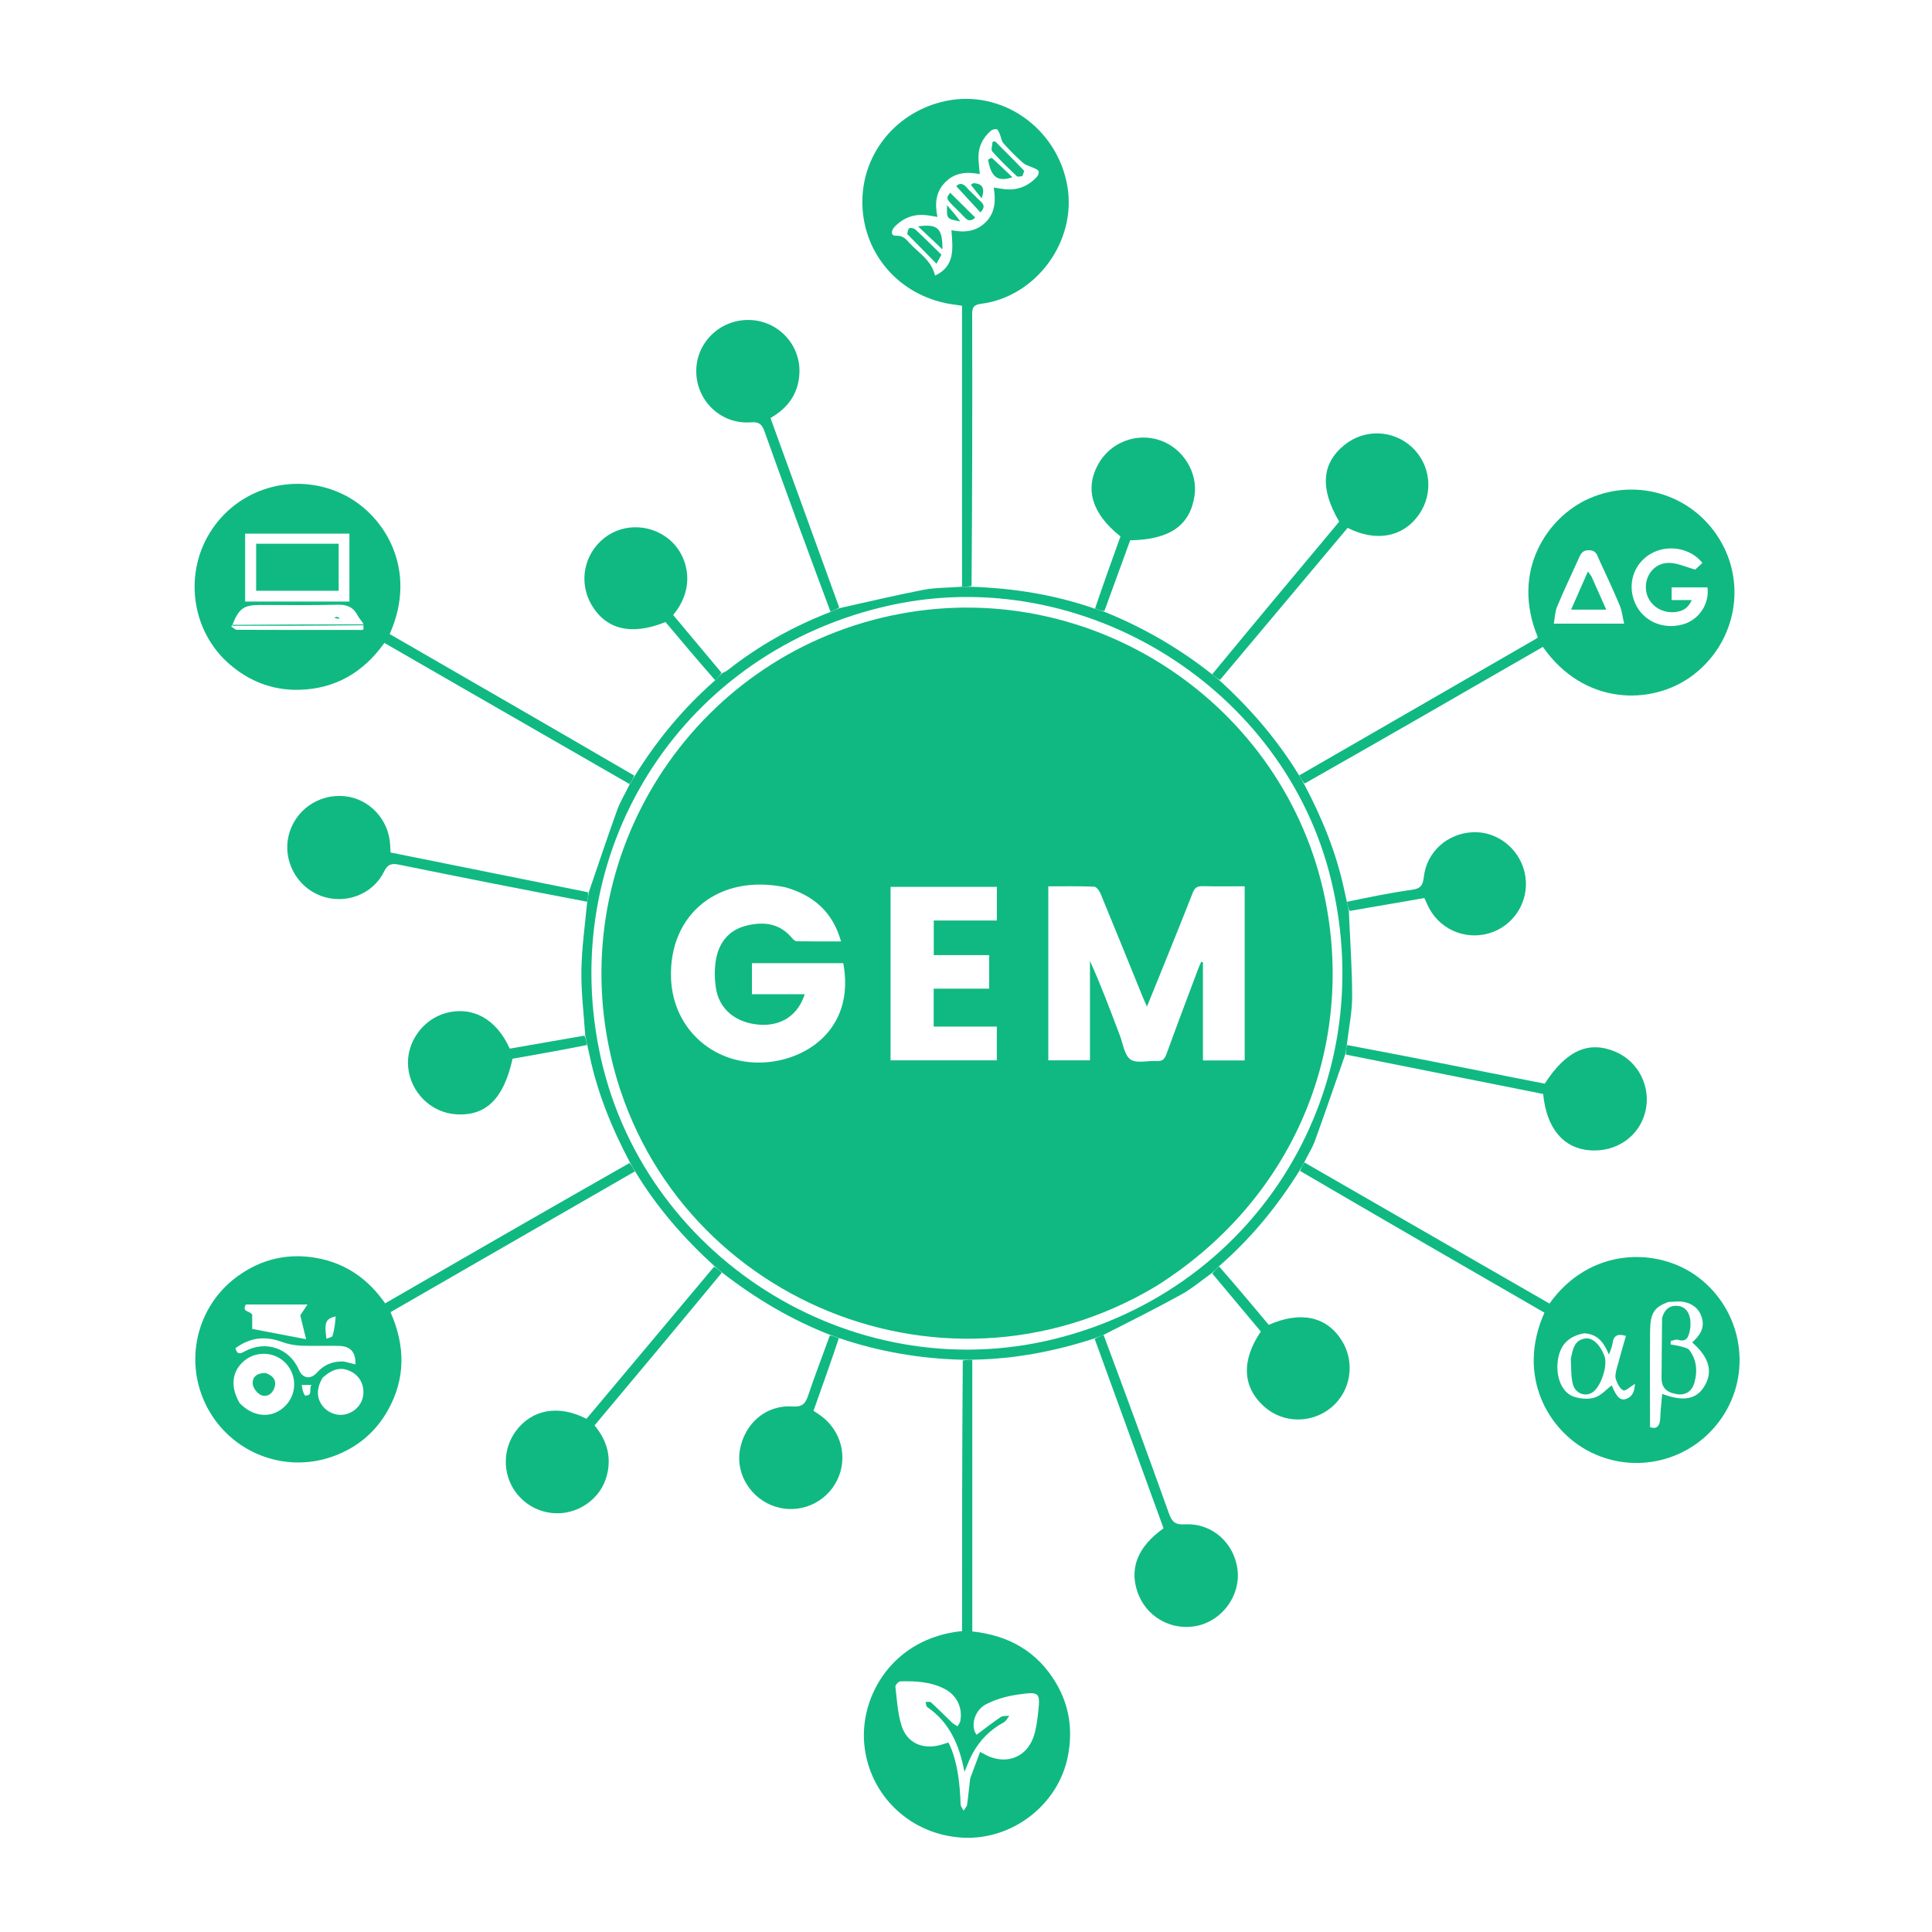 <svg version="1.1" id="Layer_1" xmlns="http://www.w3.org/2000/svg" xmlns:xlink="http://www.w3.org/1999/xlink" x="0px" y="0px"
	 width="100%" viewBox="0 0 1080 1080" enable-background="new 0 0 1080 1080" xml:space="preserve">
<path fill="none" opacity="1" stroke="none" 
	d="
M599,1081 
	C399.356,1081 200.213,1081 1.069,1081 
	C1.046,1080.856 1.003,1080.713 1.003,1080.569 
	C1,720.777 1,360.985 1,1.097 
	C360.894,1.097 720.788,1.097 1080.841,1.097 
	C1080.841,361 1080.841,721 1080.841,1081 
	C920.462,1081 759.981,1081 599,1081 
M617.533,341.194 
	C622.3,328.094 627.067,314.994 631.783,302.034 
	C653.932,301.653 665.217,293.773 667.734,277.208 
	C669.721,264.133 661.371,250.611 648.567,246.17 
	C635.325,241.577 620.608,247.27 613.857,259.598 
	C606.262,273.468 610.467,287.297 626.356,299.857 
	C621.57,313.137 616.737,326.549 611.158,339.946 
	C589.238,332.354 566.598,328.83 543.506,327.027 
	C543.513,276.562 543.562,226.097 543.448,175.633 
	C543.439,171.725 544.364,170.355 548.509,169.819 
	C579.261,165.839 601.876,134.9 596.702,104.307 
	C591.177,71.634 560.221,49.848 528.697,56.446 
	C501.512,62.135 482.244,85.276 482.067,112.448 
	C481.887,140.061 500.712,163.364 528.111,169.36 
	C531.167,170.029 534.294,170.365 537.785,170.919 
	C537.785,223.414 537.785,275.676 536.903,328.082 
	C529.969,328.588 522.907,328.425 516.129,329.735 
	C500.42,332.769 484.848,336.515 469.05,339.218 
	C456.285,304.085 443.52,268.953 430.7,233.669 
	C440.625,228.013 446.376,219.848 446.88,208.625 
	C447.607,192.412 434.644,178.987 418.465,178.861 
	C402.149,178.733 388.964,191.821 389.215,207.897 
	C389.47,224.315 403.166,237.263 419.626,236.09 
	C424.092,235.772 425.826,236.858 427.351,241.13 
	C439.368,274.799 451.712,308.351 463.29,342.419 
	C442.951,350.372 424.125,360.978 406.956,374.503 
	C405.955,375.291 404.708,375.766 403.089,375.786 
	C394.142,365.093 385.196,354.4 376.297,343.765 
	C389.019,328.551 384.573,311.462 375.546,302.842 
	C365.292,293.049 349.216,291.959 338.072,300.537 
	C326.415,309.511 323.271,325.487 330.676,338.117 
	C338.816,352 353.113,355.404 372.007,347.719 
	C381.116,358.548 390.305,369.473 399.057,380.911 
	C381.72,396.192 367.176,413.822 354.257,433.134 
	C308.763,406.891 263.268,380.649 217.835,354.441 
	C233.779,318.764 215.315,288.246 192.619,276.753 
	C166.695,263.625 135.028,271.591 118.695,295.647 
	C102.398,319.652 106.607,352.574 128.346,371.326 
	C139.399,380.86 152.255,385.861 166.792,385.608 
	C187.14,385.253 203.043,376.031 214.865,359.395 
	C231.272,368.85 247.259,378.072 263.255,387.279 
	C292.822,404.298 322.395,421.308 351.769,439.048 
	C349.476,443.653 346.708,448.086 344.976,452.893 
	C339.476,468.149 334.362,483.545 328.234,498.645 
	C291.614,491.283 254.994,483.92 218.303,476.543 
	C218.229,474.966 218.169,473.821 218.123,472.675 
	C217.535,458.311 206.654,446.513 192.675,445.084 
	C178.058,443.591 164.676,453.038 161.322,467.217 
	C158.038,481.099 165.817,495.654 179.238,500.739 
	C192.658,505.824 208.292,500.232 214.615,487.33 
	C216.826,482.82 219.109,482.542 223.368,483.411 
	C258.223,490.518 293.121,497.41 328.032,505.164 
	C326.952,517.684 325.162,530.194 324.997,542.725 
	C324.838,554.762 326.363,566.822 326.294,578.976 
	C312.45,581.392 298.607,583.808 284.951,586.19 
	C277.508,569.57 264.052,562.266 249.244,566.301 
	C236.104,569.882 226.885,583.108 228.16,596.547 
	C229.506,610.74 241.01,622.03 255.017,622.908 
	C271.657,623.95 281.6,614.2 286.511,591.837 
	C300.331,589.408 314.242,586.962 328.563,585.237 
	C328.871,586.693 329.183,588.148 329.487,589.605 
	C333.901,610.827 341.987,630.677 351.323,650.053 
	C306.087,676.164 260.851,702.274 215.276,728.58 
	C205.813,714.906 193.199,706.15 177.042,703.237 
	C160.852,700.319 145.901,703.849 132.603,713.585 
	C109.586,730.437 102.532,761.585 115.871,786.819 
	C129.221,812.074 158.968,823.747 185.814,814.253 
	C199.409,809.445 209.89,800.781 216.899,788.224 
	C226.852,770.393 226.498,752.05 218.303,733.512 
	C227.625,728.137 236.552,722.987 245.483,717.843 
	C281.964,696.83 318.445,675.818 355.442,655.294 
	C367.323,675.11 382.377,692.27 398.971,708.376 
	C375.233,736.662 351.495,764.949 327.841,793.135 
	C312.36,785.106 297.432,787.801 288.439,799.883 
	C280.052,811.151 281.008,826.919 290.689,837.022 
	C300.57,847.334 316.382,848.909 328.083,840.663 
	C333.88,836.577 337.732,831.059 339.397,824.136 
	C341.87,813.853 339.017,804.802 332.348,796.825 
	C356.299,768.229 379.932,740.013 404.225,711.85 
	C422.568,726.036 442.343,737.731 463.785,746.862 
	C459.745,757.937 455.517,768.948 451.754,780.117 
	C450.192,784.755 448.437,786.612 442.847,786.24 
	C428.138,785.258 416.112,795.824 413.578,810.661 
	C411.276,824.147 419.773,837.771 433.219,842.154 
	C446.729,846.557 461.461,840.398 467.843,827.679 
	C474.228,814.954 470.384,799.686 458.666,791.279 
	C457.368,790.348 456.026,789.478 454.764,788.62 
	C459.682,774.833 464.42,761.548 469.969,748.291 
	C491.967,755.718 514.593,759.552 537.798,761.074 
	C537.798,811.333 537.798,861.592 537.798,911.785 
	C499.125,915.664 480.589,947.955 483.132,975.025 
	C485.827,1003.706 509.016,1025.766 538.207,1027.268 
	C566.007,1028.698 591.682,1008.798 596.962,981.696 
	C599.742,967.423 597.897,953.802 590.534,941.193 
	C580.125,923.366 564.081,914.177 543.515,911.994 
	C543.515,861.064 543.515,810.603 544.518,759.998 
	C567.61,759.666 589.992,755.294 612.037,748.88 
	C624.855,784.091 637.673,819.302 650.423,854.328 
	C636.279,864.422 631.458,876.12 635.622,889.234 
	C640.194,903.63 654.732,912.034 669.449,908.788 
	C683.482,905.693 693.493,891.715 691.797,877.581 
	C689.99,862.515 677.526,851.27 662.37,852.135 
	C656.87,852.449 655.109,850.681 653.416,845.942 
	C641.513,812.622 629.299,779.412 617.934,745.833 
	C632.083,738.477 646.367,731.368 660.316,723.651 
	C666.383,720.294 671.76,715.688 677.937,712.241 
	C686.909,722.957 695.882,733.673 704.81,744.336 
	C693.802,760.551 694.495,775.331 706.625,786.244 
	C717.14,795.702 733.097,795.947 744.164,786.819 
	C755.192,777.725 757.73,761.562 750.049,749.348 
	C741.605,735.922 727.158,732.729 709.228,740.588 
	C700.13,729.727 690.951,718.77 682.115,707.233 
	C699.538,692.027 714.004,674.332 726.975,655.049 
	C772.454,681.309 817.934,707.568 863.345,733.789 
	C847.551,769.054 865.348,800.172 889.541,811.957 
	C916.381,825.031 948.6,815.56 964.159,789.949 
	C979.498,764.702 972.954,731.793 949.28,713.96 
	C926.551,696.839 888.561,697.28 866.166,728.699 
	C858.448,724.259 850.686,719.797 842.927,715.33 
	C804.997,693.489 767.067,671.646 729.298,649.158 
	C731.257,645.321 733.647,641.64 735.101,637.62 
	C740.893,621.613 746.393,605.501 752.83,589.633 
	C789.483,596.947 826.135,604.26 862.636,611.544 
	C864.517,630.862 874.029,642.057 889.019,643.06 
	C903.748,644.045 916.407,635.136 919.759,621.427 
	C923.092,607.789 916.07,593.568 903.273,588.041 
	C888.207,581.533 875.605,587.098 863.51,605.782 
	C858.098,604.716 852.572,603.637 847.05,602.538 
	C815.731,596.305 784.412,590.067 753.056,583.033 
	C754.054,574.319 755.888,565.603 755.867,556.892 
	C755.828,541.027 754.689,525.164 754.861,509.165 
	C768.607,506.789 782.353,504.413 796.231,502.014 
	C797.206,504.087 798.019,506.066 799.035,507.934 
	C805.924,520.6 821.176,526.154 834.652,520.949 
	C848.101,515.754 855.609,501.363 852.187,487.339 
	C848.932,474 836.606,464.58 823.246,465.22 
	C809.027,465.902 797.53,476.165 795.912,490.3 
	C795.396,494.807 794.226,496.721 789.356,497.39 
	C777.177,499.064 765.113,501.582 752.684,502.959 
	C752.275,501.187 751.836,499.422 751.462,497.643 
	C747.064,476.735 739.016,457.202 729.906,438.074 
	C774.111,412.581 818.316,387.088 862.481,361.618 
	C885.399,394.439 922.972,394.319 945.256,378.242 
	C969.321,360.882 976.652,328.662 962.189,303.097 
	C947.408,276.972 915.741,266.631 888.323,278.674 
	C865.171,288.842 844.206,319.157 859.672,356.245 
	C859.317,356.537 858.978,356.903 858.565,357.141 
	C814.462,382.592 770.354,408.033 725.887,432.955 
	C713.803,413.21 698.823,395.897 682.207,379.801 
	C705.941,351.53 729.676,323.26 753.332,295.083 
	C769.307,303.207 784.48,300.218 793.268,287.548 
	C801.421,275.793 799.819,259.942 789.491,250.178 
	C778.957,240.219 762.852,239.591 751.593,248.7 
	C738.75,259.091 737.757,273.101 748.616,291.581 
	C747.797,292.578 746.962,293.61 746.11,294.629 
	C723.241,321.964 700.371,349.298 676.871,376.365 
	C658.64,362.01 638.715,350.589 617.533,341.194 
z"/>
<path fill="#10b981" opacity="1" stroke="none" 
	d="
M726.246,433.475 
	C770.354,408.033 814.462,382.592 858.565,357.141 
	C858.978,356.903 859.317,356.537 859.672,356.245 
	C844.206,319.157 865.171,288.842 888.323,278.674 
	C915.741,266.631 947.408,276.972 962.189,303.097 
	C976.652,328.662 969.321,360.882 945.256,378.242 
	C922.972,394.319 885.399,394.439 862.481,361.618 
	C818.316,387.088 774.111,412.581 729.316,437.998 
	C727.899,436.439 727.072,434.957 726.246,433.475 
M936.251,342.186 
	C935.419,342.197 934.583,342.264 933.755,342.21 
	C925.971,341.703 920.158,335.861 920.035,328.447 
	C919.914,321.1 925.212,314.682 932.887,314.652 
	C937.542,314.633 942.207,316.925 947.661,318.393 
	C948.281,317.814 949.97,316.237 951.647,314.671 
	C945.018,306.274 932.128,304.066 922.68,309.613 
	C913.198,315.179 909.519,326.704 913.946,336.973 
	C918.312,347.1 929.295,352.11 940.526,349.097 
	C949.632,346.655 955.703,337.662 954.49,328.355 
	C947.768,328.355 941.046,328.355 934.463,328.355 
	C934.463,330.815 934.463,332.887 934.463,335.437 
	C938.227,335.437 941.632,335.437 945.708,335.437 
	C943.778,339.777 941.006,341.664 936.251,342.186 
M881.957,313.383 
	C878.062,322.003 873.994,330.551 870.37,339.284 
	C869.193,342.12 869.174,345.436 868.608,348.629 
	C882.113,348.629 894.511,348.629 907.902,348.629 
	C907.005,344.82 906.665,341.343 905.372,338.266 
	C901.774,329.7 897.826,321.28 893.916,312.848 
	C892.811,310.465 892.449,307.718 888.406,307.583 
	C884.24,307.445 883.485,310.009 881.957,313.383 
z"/>
<path fill="#10b981" opacity="1" stroke="none" 
	d="
M537.785,327.937 
	C537.785,275.676 537.785,223.414 537.785,170.919 
	C534.294,170.365 531.167,170.029 528.111,169.36 
	C500.712,163.364 481.887,140.061 482.067,112.448 
	C482.244,85.276 501.512,62.135 528.697,56.446 
	C560.221,49.848 591.177,71.634 596.702,104.307 
	C601.876,134.9 579.261,165.839 548.509,169.819 
	C544.364,170.355 543.439,171.725 543.448,175.633 
	C543.562,226.097 543.513,276.562 543.099,327.547 
	C541.057,328.024 539.421,327.98 537.785,327.937 
M522.686,154.044 
	C534.009,148.855 532.637,138.748 531.857,128.713 
	C539.231,130.143 545.647,129.466 550.913,124.298 
	C556.313,118.998 556.698,112.347 555.516,104.858 
	C557.654,105.18 559.238,105.434 560.826,105.655 
	C568.321,106.7 574.615,104.331 579.678,98.79 
	C580.353,98.051 580.876,96.575 580.596,95.73 
	C580.33,94.929 578.962,94.415 577.996,93.943 
	C575.968,92.952 573.524,92.486 571.9,91.063 
	C568.026,87.67 564.382,83.977 560.961,80.125 
	C559.787,78.803 559.615,76.619 558.863,74.882 
	C558.437,73.897 557.881,72.369 557.174,72.242 
	C556.08,72.045 554.501,72.5 553.664,73.265 
	C549.439,77.128 546.936,81.939 546.966,87.763 
	C546.982,90.83 547.422,93.896 547.699,97.326 
	C540.323,95.888 533.739,96.44 528.391,101.875 
	C523.115,107.238 522.447,113.761 524.055,121.27 
	C521.716,120.885 519.972,120.54 518.214,120.318 
	C511.115,119.422 505.063,121.641 500.122,126.735 
	C498.244,128.671 497.639,131.92 500.929,131.773 
	C504.959,131.593 506.617,133.889 508.622,136.061 
	C513.666,141.525 520.714,145.528 522.686,154.044 
z"/>
<path fill="#10b981" opacity="1" stroke="none" 
	d="
M543.515,760.141 
	C543.515,810.603 543.515,861.064 543.515,911.994 
	C564.081,914.177 580.125,923.366 590.534,941.193 
	C597.897,953.802 599.742,967.423 596.962,981.696 
	C591.682,1008.798 566.007,1028.698 538.207,1027.268 
	C509.016,1025.766 485.827,1003.706 483.132,975.025 
	C480.589,947.955 499.125,915.664 537.798,911.785 
	C537.798,861.592 537.798,811.333 538.205,760.551 
	C540.246,760.066 541.88,760.104 543.515,760.141 
M542.355,994.095 
	C544.174,989.236 545.994,984.377 547.888,979.318 
	C550.067,980.459 551.207,981.143 552.414,981.674 
	C563.28,986.45 573.993,982.005 577.779,970.832 
	C579.096,966.944 579.714,962.758 580.185,958.654 
	C581.659,945.832 581.522,945.471 568.619,947.331 
	C562.657,948.19 556.529,949.94 551.208,952.698 
	C544.552,956.148 542.384,965.152 545.915,969.748 
	C550.402,966.41 554.796,962.939 559.431,959.827 
	C560.641,959.014 562.6,959.319 564.215,959.11 
	C563.235,960.343 562.507,962.044 561.233,962.733 
	C553.524,966.898 547.642,972.799 543.524,980.491 
	C542.741,981.953 542.069,983.477 541.405,984.998 
	C540.752,986.494 540.174,988.022 539.161,990.533 
	C536.219,975.302 530.76,962.744 518.339,954.269 
	C517.677,953.817 517.684,952.387 517.379,951.412 
	C518.427,951.468 519.862,951.1 520.46,951.647 
	C524.476,955.322 528.286,959.223 532.233,962.975 
	C533.101,963.801 534.255,964.326 535.276,964.99 
	C535.803,964.028 536.614,963.12 536.811,962.095 
	C538.236,954.663 534.845,947.62 528.07,944.113 
	C520.279,940.082 511.786,939.65 503.267,939.89 
	C502.279,939.918 500.424,941.96 500.531,942.886 
	C501.372,950.11 501.782,957.538 503.896,964.42 
	C506.851,974.04 515.085,977.928 524.869,975.668 
	C526.609,975.266 528.295,974.629 530.143,974.058 
	C530.607,974.981 531.022,975.684 531.328,976.432 
	C535.564,986.766 536.575,997.657 537.001,1008.671 
	C537.048,1009.866 538.076,1011.023 538.648,1012.198 
	C539.33,1011.062 540.441,1009.988 540.618,1008.778 
	C541.292,1004.18 541.663,999.538 542.355,994.095 
z"/>
<path fill="#10b981" opacity="1" stroke="none" 
	d="
M354.927,654.806 
	C318.445,675.818 281.964,696.83 245.483,717.843 
	C236.552,722.987 227.625,728.137 218.303,733.512 
	C226.498,752.05 226.852,770.393 216.899,788.224 
	C209.89,800.781 199.409,809.445 185.814,814.253 
	C158.968,823.747 129.221,812.074 115.871,786.819 
	C102.532,761.585 109.586,730.437 132.603,713.585 
	C145.901,703.849 160.852,700.319 177.042,703.237 
	C193.199,706.15 205.813,714.906 215.276,728.58 
	C260.851,702.274 306.087,676.164 351.914,650.135 
	C353.313,651.746 354.12,653.276 354.927,654.806 
M133.997,784.388 
	C141.968,792.667 152.712,793.134 159.854,785.513 
	C166.559,778.357 165.841,767 158.283,760.673 
	C152.137,755.528 142.895,755.476 136.694,760.553 
	C129.662,766.31 128.482,775.018 133.997,784.388 
M192.18,761.077 
	C194.339,761.616 196.499,762.156 198.707,762.707 
	C198.912,755.851 195.957,752.513 189.361,752.354 
	C182.204,752.182 175.029,752.539 167.882,752.212 
	C164.351,752.05 160.716,751.279 157.388,750.069 
	C148.044,746.671 139.564,747.722 131.599,753.675 
	C132.613,757.335 134.192,756.854 136.712,755.47 
	C148.482,749.006 161.884,753.644 167.111,765.788 
	C169.194,770.629 173.588,771.318 177.233,767.258 
	C181.025,763.034 185.653,760.877 192.18,761.077 
M180.415,770.081 
	C176.879,775.903 176.819,781.375 180.243,785.826 
	C183.41,789.941 188.722,791.812 193.526,790.505 
	C198.813,789.065 202.558,784.789 203.067,779.609 
	C203.614,774.052 201.11,769.26 196.364,766.779 
	C191.066,764.009 186.303,764.854 180.415,770.081 
M140.981,734.894 
	C140.981,737.969 140.981,741.043 140.981,742.873 
	C151.516,744.882 161.02,746.695 171.115,748.62 
	C169.692,742.807 168.566,738.208 167.848,735.277 
	C169.576,732.676 170.482,731.313 171.883,729.204 
	C159.394,729.204 148.309,729.204 137.387,729.204 
	C135.093,733.602 139.516,732.57 140.981,734.894 
M187.635,735.856 
	C182.055,737.184 181.154,739.223 182.513,748.369 
	C183.78,747.803 185.648,747.532 185.877,746.769 
	C186.871,743.452 187.387,739.992 187.635,735.856 
M170.417,780.106 
	C175.31,780.34 172.381,776.322 174.169,774.191 
	C172.088,774.191 170.704,774.191 168.682,774.191 
	C168.987,776.251 169.26,778.102 170.417,780.106 
z"/>
<path fill="#10b981" opacity="1" stroke="none" 
	d="
M729.137,649.804 
	C767.067,671.646 804.997,693.489 842.927,715.33 
	C850.686,719.797 858.448,724.259 866.166,728.699 
	C888.561,697.28 926.551,696.839 949.28,713.96 
	C972.954,731.793 979.498,764.702 964.159,789.949 
	C948.6,815.56 916.381,825.031 889.541,811.957 
	C865.348,800.172 847.551,769.054 863.345,733.789 
	C817.934,707.568 772.454,681.309 726.767,654.573 
	C727.417,652.665 728.277,651.235 729.137,649.804 
M932.576,727.852 
	C924.775,730.681 922.514,733.903 922.412,744.034 
	C922.234,761.793 922.363,779.554 922.363,797.785 
	C925.984,799.096 927.963,797.326 928.107,792.461 
	C928.237,788.056 928.798,783.663 929.175,779.194 
	C941.002,783.646 948.295,782.289 952.748,774.958 
	C957.716,766.778 955.522,758.8 945.949,750.418 
	C950.087,746.664 953.177,742.423 951.298,736.438 
	C949.691,731.32 945.894,728.516 940.753,727.709 
	C938.344,727.332 935.826,727.652 932.576,727.852 
M885.518,745.316 
	C876.576,747.013 871.854,752.031 870.776,760.981 
	C869.688,770.006 873.221,778.592 879.852,780.774 
	C883.44,781.955 887.939,782.332 891.451,781.233 
	C895.03,780.114 897.903,776.738 900.976,774.431 
	C903.741,781.211 905.998,783.375 909.523,781.798 
	C913.237,780.136 913.683,776.795 913.992,773.556 
	C911.396,775.102 908.708,777.766 907.447,777.208 
	C905.506,776.348 904.11,773.426 903.311,771.096 
	C902.729,769.398 903.205,767.17 903.691,765.304 
	C905.308,759.106 907.143,752.964 908.89,746.817 
	C904.501,745.387 901.997,746.431 901.438,750.833 
	C901.314,751.815 901.003,752.781 900.703,753.73 
	C900.403,754.682 900.01,755.604 899.406,757.207 
	C896.592,750.653 893.34,745.754 885.518,745.316 
z"/>
<path fill="#10b981" opacity="1" stroke="none" 
	d="
M351.965,438.322 
	C322.395,421.308 292.822,404.298 263.255,387.279 
	C247.259,378.072 231.272,368.85 214.865,359.395 
	C203.043,376.031 187.14,385.253 166.792,385.608 
	C152.255,385.861 139.399,380.86 128.346,371.326 
	C106.607,352.574 102.398,319.652 118.695,295.647 
	C135.028,271.591 166.695,263.625 192.619,276.753 
	C215.315,288.246 233.779,318.764 217.835,354.441 
	C263.268,380.649 308.763,406.891 354.529,433.552 
	C353.857,435.421 352.911,436.871 351.965,438.322 
M129.199,350.206 
	C130.302,350.854 131.402,352.063 132.507,352.068 
	C155.218,352.178 177.93,352.152 200.642,352.144 
	C201.465,352.143 202.464,352.301 203.047,351.899 
	C203.398,351.657 203.101,350.476 203.117,349.354 
	C203.117,349.354 203.006,349.009 202.942,348.318 
	C201.879,346.829 200.627,345.44 199.79,343.834 
	C197.337,339.126 193.645,337.897 188.393,338.044 
	C174.083,338.443 159.755,338.181 145.435,338.181 
	C136.258,338.181 133.571,340.082 129.848,349.436 
	C129.848,349.436 129.901,349.707 129.199,350.206 
M137.031,318.499 
	C137.031,324.412 137.031,330.325 137.031,336.255 
	C156.89,336.255 176.07,336.255 195.332,336.255 
	C195.332,323.32 195.332,310.784 195.332,298.3 
	C175.766,298.3 156.561,298.3 137.031,298.3 
	C137.031,304.916 137.031,311.208 137.031,318.499 
z"/>
<path fill="#10b981" opacity="1" stroke="none" 
	d="
M351.867,438.685 
	C352.911,436.871 353.857,435.421 354.867,433.678 
	C367.176,413.822 381.72,396.192 399.549,380.491 
	C401.219,378.842 402.398,377.614 403.576,376.387 
	C404.708,375.766 405.955,375.291 406.956,374.503 
	C424.125,360.978 442.951,350.372 463.93,342.192 
	C466.121,341.301 467.671,340.637 469.221,339.972 
	C484.848,336.515 500.42,332.769 516.129,329.735 
	C522.907,328.425 529.969,328.588 537.344,328.01 
	C539.421,327.98 541.057,328.024 543.09,328.011 
	C566.598,328.83 589.238,332.354 611.772,340.175 
	C613.991,340.91 615.596,341.415 617.202,341.92 
	C638.715,350.589 658.64,362.01 677.344,376.762 
	C679.121,378.225 680.424,379.293 681.728,380.36 
	C698.823,395.897 713.803,413.21 726.067,433.215 
	C727.072,434.957 727.899,436.439 728.936,438.137 
	C739.016,457.202 747.064,476.735 751.462,497.643 
	C751.836,499.422 752.275,501.187 752.817,503.706 
	C753.303,506.069 753.656,507.685 754.008,509.3 
	C754.689,525.164 755.828,541.027 755.867,556.892 
	C755.888,565.603 754.054,574.319 752.921,583.764 
	C752.525,586.139 752.263,587.784 752.002,589.428 
	C746.393,605.501 740.893,621.613 735.101,637.62 
	C733.647,641.64 731.257,645.321 729.217,649.481 
	C728.277,651.235 727.417,652.665 726.403,654.433 
	C714.004,674.332 699.538,692.027 681.64,707.638 
	C679.927,709.245 678.689,710.447 677.451,711.65 
	C671.76,715.688 666.383,720.294 660.316,723.651 
	C646.367,731.368 632.083,738.477 617.263,746.024 
	C615.023,746.863 613.456,747.511 611.888,748.16 
	C589.992,755.294 567.61,759.666 544.017,760.07 
	C541.88,760.104 540.246,760.066 538.198,760.092 
	C514.593,759.552 491.967,755.718 469.32,748.093 
	C467.108,747.325 465.543,746.755 463.979,746.186 
	C442.343,737.731 422.568,726.036 403.81,711.496 
	C402.063,710.022 400.73,708.902 399.398,707.782 
	C382.377,692.27 367.323,675.11 355.184,655.05 
	C354.12,653.276 353.313,651.746 352.249,650.013 
	C341.987,630.677 333.901,610.827 329.487,589.605 
	C329.183,588.148 328.871,586.693 328.355,584.511 
	C327.814,582.147 327.481,580.509 327.148,578.871 
	C326.363,566.822 324.838,554.762 324.997,542.725 
	C325.162,530.194 326.952,517.684 328.219,504.464 
	C328.637,502.138 328.868,500.512 329.099,498.887 
	C334.362,483.545 339.476,468.149 344.976,452.893 
	C346.708,448.086 349.476,443.653 351.867,438.685 
M744.192,492.27 
	C718.461,384.704 605.815,314.459 497.452,338.405 
	C382.982,363.7 311.99,472.162 334.882,586.783 
	C357.866,701.863 475.281,776.563 589.169,748.562 
	C703.788,720.382 772.091,607.978 744.192,492.27 
z"/>
<path fill="#10b981" opacity="1" stroke="none" 
	d="
M328.667,498.766 
	C328.868,500.512 328.637,502.138 328.206,504.066 
	C293.121,497.41 258.223,490.518 223.368,483.411 
	C219.109,482.542 216.826,482.82 214.615,487.33 
	C208.292,500.232 192.658,505.824 179.238,500.739 
	C165.817,495.654 158.038,481.099 161.322,467.217 
	C164.676,453.038 178.058,443.591 192.675,445.084 
	C206.654,446.513 217.535,458.311 218.123,472.675 
	C218.169,473.821 218.229,474.966 218.303,476.543 
	C254.994,483.92 291.614,491.283 328.667,498.766 
z"/>
<path fill="#10b981" opacity="1" stroke="none" 
	d="
M752.416,589.53 
	C752.263,587.784 752.525,586.139 752.94,584.163 
	C784.412,590.067 815.731,596.305 847.05,602.538 
	C852.572,603.637 858.098,604.716 863.51,605.782 
	C875.605,587.098 888.207,581.533 903.273,588.041 
	C916.07,593.568 923.092,607.789 919.759,621.427 
	C916.407,635.136 903.748,644.045 889.019,643.06 
	C874.029,642.057 864.517,630.862 862.636,611.544 
	C826.135,604.26 789.483,596.947 752.416,589.53 
z"/>
<path fill="#10b981" opacity="1" stroke="none" 
	d="
M469.135,339.595 
	C467.671,340.637 466.121,341.301 464.263,341.953 
	C451.712,308.351 439.368,274.799 427.351,241.13 
	C425.826,236.858 424.092,235.772 419.626,236.09 
	C403.166,237.263 389.47,224.315 389.215,207.897 
	C388.964,191.821 402.149,178.733 418.465,178.861 
	C434.644,178.987 447.607,192.412 446.88,208.625 
	C446.376,219.848 440.625,228.013 430.7,233.669 
	C443.52,268.953 456.285,304.085 469.135,339.595 
z"/>
<path fill="#10b981" opacity="1" stroke="none" 
	d="
M611.962,748.52 
	C613.456,747.511 615.023,746.863 616.888,746.19 
	C629.299,779.412 641.513,812.622 653.416,845.942 
	C655.109,850.681 656.87,852.449 662.37,852.135 
	C677.526,851.27 689.99,862.515 691.797,877.581 
	C693.493,891.715 683.482,905.693 669.449,908.788 
	C654.732,912.034 640.194,903.63 635.622,889.234 
	C631.458,876.12 636.279,864.422 650.423,854.328 
	C637.673,819.302 624.855,784.091 611.962,748.52 
z"/>
<path fill="#10b981" opacity="1" stroke="none" 
	d="
M681.967,380.08 
	C680.424,379.293 679.121,378.225 677.659,376.895 
	C700.371,349.298 723.241,321.964 746.11,294.629 
	C746.962,293.61 747.797,292.578 748.616,291.581 
	C737.757,273.101 738.75,259.091 751.593,248.7 
	C762.852,239.591 778.957,240.219 789.491,250.178 
	C799.819,259.942 801.421,275.793 793.268,287.548 
	C784.48,300.218 769.307,303.207 753.332,295.083 
	C729.676,323.26 705.941,351.53 681.967,380.08 
z"/>
<path fill="#10b981" opacity="1" stroke="none" 
	d="
M399.184,708.079 
	C400.73,708.902 402.063,710.022 403.48,711.469 
	C379.932,740.013 356.299,768.229 332.348,796.825 
	C339.017,804.802 341.87,813.853 339.397,824.136 
	C337.732,831.059 333.88,836.577 328.083,840.663 
	C316.382,848.909 300.57,847.334 290.689,837.022 
	C281.008,826.919 280.052,811.151 288.439,799.883 
	C297.432,787.801 312.36,785.106 327.841,793.135 
	C351.495,764.949 375.233,736.662 399.184,708.079 
z"/>
<path fill="#10b981" opacity="1" stroke="none" 
	d="
M754.435,509.233 
	C753.656,507.685 753.303,506.069 752.976,504.108 
	C765.113,501.582 777.177,499.064 789.356,497.39 
	C794.226,496.721 795.396,494.807 795.912,490.3 
	C797.53,476.165 809.027,465.902 823.246,465.22 
	C836.606,464.58 848.932,474 852.187,487.339 
	C855.609,501.363 848.101,515.754 834.652,520.949 
	C821.176,526.154 805.924,520.6 799.035,507.934 
	C798.019,506.066 797.206,504.087 796.231,502.014 
	C782.353,504.413 768.607,506.789 754.435,509.233 
z"/>
<path fill="#10b981" opacity="1" stroke="none" 
	d="
M617.367,341.557 
	C615.596,341.415 613.991,340.91 612.145,340.183 
	C616.737,326.549 621.57,313.137 626.356,299.857 
	C610.467,287.297 606.262,273.468 613.857,259.598 
	C620.608,247.27 635.325,241.577 648.567,246.17 
	C661.371,250.611 669.721,264.133 667.734,277.208 
	C665.217,293.773 653.932,301.653 631.783,302.034 
	C627.067,314.994 622.3,328.094 617.367,341.557 
z"/>
<path fill="#10b981" opacity="1" stroke="none" 
	d="
M463.882,746.524 
	C465.543,746.755 467.108,747.325 468.915,748.078 
	C464.42,761.548 459.682,774.833 454.764,788.62 
	C456.026,789.478 457.368,790.348 458.666,791.279 
	C470.384,799.686 474.228,814.954 467.843,827.679 
	C461.461,840.398 446.729,846.557 433.219,842.154 
	C419.773,837.771 411.276,824.147 413.578,810.661 
	C416.112,795.824 428.138,785.258 442.847,786.24 
	C448.437,786.612 450.192,784.755 451.754,780.117 
	C455.517,768.948 459.745,757.937 463.882,746.524 
z"/>
<path fill="#10b981" opacity="1" stroke="none" 
	d="
M326.721,578.924 
	C327.481,580.509 327.814,582.147 328.151,584.15 
	C314.242,586.962 300.331,589.408 286.511,591.837 
	C281.6,614.2 271.657,623.95 255.017,622.908 
	C241.01,622.03 229.506,610.74 228.16,596.547 
	C226.885,583.108 236.104,569.882 249.244,566.301 
	C264.052,562.266 277.508,569.57 284.951,586.19 
	C298.607,583.808 312.45,581.392 326.721,578.924 
z"/>
<path fill="#10b981" opacity="1" stroke="none" 
	d="
M677.694,711.946 
	C678.689,710.447 679.927,709.245 681.468,707.928 
	C690.951,718.77 700.13,729.727 709.228,740.588 
	C727.158,732.729 741.605,735.922 750.049,749.348 
	C757.73,761.562 755.192,777.725 744.164,786.819 
	C733.097,795.947 717.14,795.702 706.625,786.244 
	C694.495,775.331 693.802,760.551 704.81,744.336 
	C695.882,733.673 686.909,722.957 677.694,711.946 
z"/>
<path fill="#10b981" opacity="1" stroke="none" 
	d="
M403.333,376.086 
	C402.398,377.614 401.219,378.842 399.768,380.235 
	C390.305,369.473 381.116,358.548 372.007,347.719 
	C353.113,355.404 338.816,352 330.676,338.117 
	C323.271,325.487 326.415,309.511 338.072,300.537 
	C349.216,291.959 365.292,293.049 375.546,302.842 
	C384.573,311.462 389.019,328.551 376.297,343.765 
	C385.196,354.4 394.142,365.093 403.333,376.086 
z"/>
<path fill="none" opacity="1" stroke="none" 
	d="
M936.678,342.146 
	C941.006,341.664 943.778,339.777 945.708,335.437 
	C941.632,335.437 938.227,335.437 934.463,335.437 
	C934.463,332.887 934.463,330.815 934.463,328.355 
	C941.046,328.355 947.768,328.355 954.49,328.355 
	C955.703,337.662 949.632,346.655 940.526,349.097 
	C929.295,352.11 918.312,347.1 913.946,336.973 
	C909.519,326.704 913.198,315.179 922.68,309.613 
	C932.128,304.066 945.018,306.274 951.647,314.671 
	C949.97,316.237 948.281,317.814 947.661,318.393 
	C942.207,316.925 937.542,314.633 932.887,314.652 
	C925.212,314.682 919.914,321.1 920.035,328.447 
	C920.158,335.861 925.971,341.703 933.755,342.21 
	C934.583,342.264 935.419,342.197 936.678,342.146 
z"/>
<path fill="none" opacity="1" stroke="none" 
	d="
M882.098,313.019 
	C883.485,310.009 884.24,307.445 888.406,307.583 
	C892.449,307.718 892.811,310.465 893.916,312.848 
	C897.826,321.28 901.774,329.7 905.372,338.266 
	C906.665,341.343 907.005,344.82 907.902,348.629 
	C894.511,348.629 882.113,348.629 868.608,348.629 
	C869.174,345.436 869.193,342.12 870.37,339.284 
	C873.994,330.551 878.062,322.003 882.098,313.019 
M889.531,321.999 
	C889.018,321.294 888.504,320.59 887.671,319.446 
	C884.427,326.794 881.442,333.556 878.252,340.783 
	C885.167,340.783 891.302,340.783 897.897,340.783 
	C895.09,334.457 892.477,328.569 889.531,321.999 
z"/>
<path fill="none" opacity="1" stroke="none" 
	d="
M522.331,153.942 
	C520.714,145.528 513.666,141.525 508.622,136.061 
	C506.617,133.889 504.959,131.593 500.929,131.773 
	C497.639,131.92 498.244,128.671 500.122,126.735 
	C505.063,121.641 511.115,119.422 518.214,120.318 
	C519.972,120.54 521.716,120.885 524.055,121.27 
	C522.447,113.761 523.115,107.238 528.391,101.875 
	C533.739,96.44 540.323,95.888 547.699,97.326 
	C547.422,93.896 546.982,90.83 546.966,87.763 
	C546.936,81.939 549.439,77.128 553.664,73.265 
	C554.501,72.5 556.08,72.045 557.174,72.242 
	C557.881,72.369 558.437,73.897 558.863,74.882 
	C559.615,76.619 559.787,78.803 560.961,80.125 
	C564.382,83.977 568.026,87.67 571.9,91.063 
	C573.524,92.486 575.968,92.952 577.996,93.943 
	C578.962,94.415 580.33,94.929 580.596,95.73 
	C580.876,96.575 580.353,98.051 579.678,98.79 
	C574.615,104.331 568.321,106.7 560.826,105.655 
	C559.238,105.434 557.654,105.18 555.516,104.858 
	C556.698,112.347 556.313,118.998 550.913,124.298 
	C545.647,129.466 539.231,130.143 531.857,128.713 
	C532.637,138.748 534.009,148.855 522.331,153.942 
M571.769,98.268 
	C571.974,97.241 572.719,95.702 572.303,95.266 
	C567.063,89.757 561.655,84.407 556.29,79.016 
	C555.807,79.111 555.324,79.206 554.841,79.301 
	C554.745,81.129 553.827,83.682 554.692,84.662 
	C558.978,89.517 563.696,93.998 568.384,98.482 
	C568.894,98.97 570.194,98.632 571.769,98.268 
M507.407,131.08 
	C512.655,136.406 517.903,141.733 523.5,147.413 
	C524.561,145.488 525.327,144.099 526.278,142.373 
	C521.33,137.554 516.618,132.857 511.745,128.332 
	C510.977,127.619 509.266,127.175 508.39,127.547 
	C507.61,127.878 507.381,129.511 507.407,131.08 
M545.023,109.489 
	C543.489,107.96 541.839,106.528 540.448,104.878 
	C538.223,102.241 536.185,102.295 534.577,104.102 
	C539.171,109.084 543.595,113.883 548.05,118.715 
	C552.557,114.174 547.362,112.58 545.023,109.489 
M534.632,116.882 
	C536.15,118.405 537.744,119.861 539.17,121.466 
	C541.347,123.918 543.299,123.465 545.145,121.605 
	C540.359,116.868 535.711,112.267 531.137,107.739 
	C528.744,110.991 528.744,110.991 534.632,116.882 
M552.355,89.693 
	C554.174,99.216 557.595,101.753 565.944,99.1 
	C562.036,95.368 558.38,91.806 554.596,88.387 
	C554.27,88.093 553.091,88.743 552.355,89.693 
M522.353,135.187 
	C523.683,136.454 525.014,137.721 526.818,139.439 
	C526.932,127.625 524.242,125.023 513.18,126.545 
	C516.41,129.578 519.128,132.13 522.353,135.187 
M537.127,123.669 
	C534.715,120.866 532.302,118.062 529.426,114.72 
	C529.172,122.361 529.172,122.361 537.127,123.669 
M543.841,102.306 
	C543.453,102.66 542.702,103.294 542.728,103.328 
	C544.697,105.877 546.728,108.379 548.754,110.885 
	C550.7,105.357 549.354,102.625 543.841,102.306 
z"/>
<path fill="none" opacity="1" stroke="none" 
	d="
M542.251,994.504 
	C541.663,999.538 541.292,1004.18 540.618,1008.778 
	C540.441,1009.988 539.33,1011.062 538.648,1012.198 
	C538.076,1011.023 537.048,1009.866 537.001,1008.671 
	C536.575,997.657 535.564,986.766 531.328,976.432 
	C531.022,975.684 530.607,974.981 530.143,974.058 
	C528.295,974.629 526.609,975.266 524.869,975.668 
	C515.085,977.928 506.851,974.04 503.896,964.42 
	C501.782,957.538 501.372,950.11 500.531,942.886 
	C500.424,941.96 502.279,939.918 503.267,939.89 
	C511.786,939.65 520.279,940.082 528.07,944.113 
	C534.845,947.62 538.236,954.663 536.811,962.095 
	C536.614,963.12 535.803,964.028 535.276,964.99 
	C534.255,964.326 533.101,963.801 532.233,962.975 
	C528.286,959.223 524.476,955.322 520.46,951.647 
	C519.862,951.1 518.427,951.468 517.379,951.412 
	C517.684,952.387 517.677,953.817 518.339,954.269 
	C530.76,962.744 536.219,975.302 539.161,990.533 
	C540.174,988.022 540.752,986.494 541.405,984.998 
	C542.069,983.477 542.741,981.953 543.524,980.491 
	C547.642,972.799 553.524,966.898 561.233,962.733 
	C562.507,962.044 563.235,960.343 564.215,959.11 
	C562.6,959.319 560.641,959.014 559.431,959.827 
	C554.796,962.939 550.402,966.41 545.915,969.748 
	C542.384,965.152 544.552,956.148 551.208,952.698 
	C556.529,949.94 562.657,948.19 568.619,947.331 
	C581.522,945.471 581.659,945.832 580.185,958.654 
	C579.714,962.758 579.096,966.944 577.779,970.832 
	C573.993,982.005 563.28,986.45 552.414,981.674 
	C551.207,981.143 550.067,980.459 547.888,979.318 
	C545.994,984.377 544.174,989.236 542.251,994.504 
z"/>
<path fill="none" opacity="1" stroke="none" 
	d="
M133.771,784.092 
	C128.482,775.018 129.662,766.31 136.694,760.553 
	C142.895,755.476 152.137,755.528 158.283,760.673 
	C165.841,767 166.559,778.357 159.854,785.513 
	C152.712,793.134 141.968,792.667 133.771,784.092 
M148.224,767.42 
	C144.124,767.391 141.044,769.367 141.252,773.42 
	C141.366,775.649 143.539,778.672 145.598,779.691 
	C148.711,781.231 151.886,779.696 153.246,776.192 
	C154.911,771.902 152.94,769.194 148.224,767.42 
z"/>
<path fill="none" opacity="1" stroke="none" 
	d="
M191.76,761.053 
	C185.653,760.877 181.025,763.034 177.233,767.258 
	C173.588,771.318 169.194,770.629 167.111,765.788 
	C161.884,753.644 148.482,749.006 136.712,755.47 
	C134.192,756.854 132.613,757.335 131.599,753.675 
	C139.564,747.722 148.044,746.671 157.388,750.069 
	C160.716,751.279 164.351,752.05 167.882,752.212 
	C175.029,752.539 182.204,752.182 189.361,752.354 
	C195.957,752.513 198.912,755.851 198.707,762.707 
	C196.499,762.156 194.339,761.616 191.76,761.053 
z"/>
<path fill="none" opacity="1" stroke="none" 
	d="
M180.673,769.799 
	C186.303,764.854 191.066,764.009 196.364,766.779 
	C201.11,769.26 203.614,774.052 203.067,779.609 
	C202.558,784.789 198.813,789.065 193.526,790.505 
	C188.722,791.812 183.41,789.941 180.243,785.826 
	C176.819,781.375 176.879,775.903 180.673,769.799 
z"/>
<path fill="none" opacity="1" stroke="none" 
	d="
M140.911,734.445 
	C139.516,732.57 135.093,733.602 137.387,729.204 
	C148.309,729.204 159.394,729.204 171.883,729.204 
	C170.482,731.313 169.576,732.676 167.848,735.277 
	C168.566,738.208 169.692,742.807 171.115,748.62 
	C161.02,746.695 151.516,744.882 140.981,742.873 
	C140.981,741.043 140.981,737.969 140.911,734.445 
z"/>
<path fill="none" opacity="1" stroke="none" 
	d="
M187.856,736.22 
	C187.387,739.992 186.871,743.452 185.877,746.769 
	C185.648,747.532 183.78,747.803 182.513,748.369 
	C181.154,739.223 182.055,737.184 187.856,736.22 
z"/>
<path fill="none" opacity="1" stroke="none" 
	d="
M169.975,780.029 
	C169.26,778.102 168.987,776.251 168.682,774.191 
	C170.704,774.191 172.088,774.191 174.169,774.191 
	C172.381,776.322 175.31,780.34 169.975,780.029 
z"/>
<path fill="none" opacity="1" stroke="none" 
	d="
M932.967,727.754 
	C935.826,727.652 938.344,727.332 940.753,727.709 
	C945.894,728.516 949.691,731.32 951.298,736.438 
	C953.177,742.423 950.087,746.664 945.949,750.418 
	C955.522,758.8 957.716,766.778 952.748,774.958 
	C948.295,782.289 941.002,783.646 929.175,779.194 
	C928.798,783.663 928.237,788.056 928.107,792.461 
	C927.963,797.326 925.984,799.096 922.363,797.785 
	C922.363,779.554 922.234,761.793 922.412,744.034 
	C922.514,733.903 924.775,730.681 932.967,727.754 
M929.048,737.185 
	C928.967,748.179 928.87,759.172 928.812,770.167 
	C928.784,775.62 931.438,778.404 937.466,779.36 
	C942.159,780.104 945.798,777.846 947.198,772.872 
	C948.995,766.49 948.463,760.249 944.445,754.795 
	C943.56,753.594 941.418,753.194 939.77,752.717 
	C937.844,752.159 935.825,751.921 933.847,751.545 
	C933.898,750.899 933.95,750.254 934.001,749.608 
	C935.343,749.361 936.837,748.606 937.999,748.955 
	C943.129,750.494 943.937,747.038 944.687,743.487 
	C944.959,742.197 945.011,740.84 944.999,739.515 
	C944.956,734.422 942.476,730.697 938.526,730.104 
	C933.626,729.37 930.57,731.674 929.048,737.185 
z"/>
<path fill="none" opacity="1" stroke="none" 
	d="
M885.909,745.319 
	C893.34,745.754 896.592,750.653 899.406,757.207 
	C900.01,755.604 900.403,754.682 900.703,753.73 
	C901.003,752.781 901.314,751.815 901.438,750.833 
	C901.997,746.431 904.501,745.387 908.89,746.817 
	C907.143,752.964 905.308,759.106 903.691,765.304 
	C903.205,767.17 902.729,769.398 903.311,771.096 
	C904.11,773.426 905.506,776.348 907.447,777.208 
	C908.708,777.766 911.396,775.102 913.992,773.556 
	C913.683,776.795 913.237,780.136 909.523,781.798 
	C905.998,783.375 903.741,781.211 900.976,774.431 
	C897.903,776.738 895.03,780.114 891.451,781.233 
	C887.939,782.332 883.44,781.955 879.852,780.774 
	C873.221,778.592 869.688,770.006 870.776,760.981 
	C871.854,752.031 876.576,747.013 885.909,745.319 
M878.056,760 
	C878.399,764.606 878.093,769.383 879.251,773.775 
	C880.653,779.089 886.272,780.99 890.271,778.313 
	C894.923,775.2 898.841,763.372 896.946,758.164 
	C894.719,752.045 890.489,747.729 886.425,748.194 
	C880.09,748.919 879.221,754.196 878.056,760 
z"/>
<path fill="none" opacity="1" stroke="none" 
	d="
M137.031,318 
	C137.031,311.208 137.031,304.916 137.031,298.3 
	C156.561,298.3 175.766,298.3 195.332,298.3 
	C195.332,310.784 195.332,323.32 195.332,336.255 
	C176.07,336.255 156.89,336.255 137.031,336.255 
	C137.031,330.325 137.031,324.412 137.031,318 
M177.484,303.959 
	C166.087,303.959 154.689,303.959 143.189,303.959 
	C143.189,313.086 143.189,321.527 143.189,330.249 
	C158.69,330.249 174.023,330.249 189.317,330.249 
	C189.317,321.282 189.317,312.744 189.317,303.959 
	C185.439,303.959 181.958,303.959 177.484,303.959 
z"/>
<path fill="none" opacity="1" stroke="none" 
	d="
M129.908,349.166 
	C133.571,340.082 136.258,338.181 145.435,338.181 
	C159.755,338.181 174.083,338.443 188.393,338.044 
	C193.645,337.897 197.337,339.126 199.79,343.834 
	C200.627,345.44 201.879,346.829 202.505,348.66 
	C178.014,349.057 153.961,349.111 129.908,349.166 
M187.049,345.731 
	C188.047,345.824 189.046,345.918 190.764,345.956 
	C195.79,343.536 190.479,342.484 191.018,340.658 
	C190.514,340.673 190.01,340.689 189.505,340.704 
	C189.327,342.091 189.148,343.477 188.502,344.921 
	C188.502,344.921 188.04,344.836 187.999,344.164 
	C187.286,343.262 186.574,342.36 185.861,341.458 
	C185.49,341.798 185.118,342.138 184.747,342.477 
	C185.536,343.326 186.325,344.175 187.049,345.731 
M176.884,341.741 
	C176.803,341.691 176.723,341.642 176.642,341.592 
	C176.764,341.726 176.887,341.859 176.917,342.707 
	C176.646,343.964 176.374,345.22 176.106,346.463 
	C179.105,345.896 181.39,345.465 184.228,344.929 
	C183.769,343.422 183.271,341.784 183.126,341.307 
	C180.219,341.64 178.606,341.825 176.884,341.741 
M162.332,342.562 
	C160.991,342.307 159.649,342.053 157.905,341.722 
	C158.096,343.726 158.24,345.244 158.387,346.787 
	C161.099,346.186 163.294,345.7 166.233,345.049 
	C165.76,343.658 165.23,342.102 164.7,340.545 
	C164.063,341.049 163.427,341.552 162.332,342.562 
M170.007,342.471 
	C169.021,342.63 168.035,342.789 167.049,342.947 
	C167.759,343.967 168.348,345.71 169.207,345.855 
	C171,346.158 172.936,345.617 175.283,345.375 
	C174.795,343.387 174.407,341.806 173.889,339.694 
	C172.389,341.077 171.524,341.875 170.007,342.471 
M144.119,345.55 
	C145.325,345.55 146.53,345.55 148.707,345.55 
	C147.738,343.164 147.046,341.459 146.567,340.278 
	C144.511,341.231 143.147,341.571 142.196,342.39 
	C141.339,343.13 140.934,344.394 140.329,345.426 
	C141.403,345.602 142.477,345.777 144.119,345.55 
M154.279,343.112 
	C155.12,342.961 155.961,342.811 156.802,342.66 
	C156.33,341.905 155.857,341.151 155.385,340.396 
	C154.95,341.073 154.515,341.749 154.279,343.112 
M150.262,341.762 
	C150.104,342.533 149.945,343.303 149.787,344.074 
	C150.348,344.176 150.909,344.278 151.47,344.38 
	C151.262,343.595 151.053,342.809 150.262,341.762 
z"/>
<path fill="none" opacity="1" stroke="none" 
	d="
M203.095,349.716 
	C203.101,350.476 203.398,351.657 203.047,351.899 
	C202.464,352.301 201.465,352.143 200.642,352.144 
	C177.93,352.152 155.218,352.178 132.507,352.068 
	C131.402,352.063 130.302,350.854 130.014,350.07 
	C154.917,349.862 179.006,349.789 203.095,349.716 
z"/>
<path fill="#10b981" opacity="1" stroke="none" 
	d="
M203.106,349.535 
	C179.006,349.789 154.917,349.862 130.365,349.821 
	C129.901,349.707 129.848,349.436 129.878,349.301 
	C153.961,349.111 178.014,349.057 202.537,349.005 
	C203.006,349.009 203.117,349.354 203.106,349.535 
z"/>
<path fill="none" opacity="1" stroke="none" 
	d="
M744.31,492.666 
	C772.091,607.978 703.788,720.382 589.169,748.562 
	C475.281,776.563 357.866,701.863 334.882,586.783 
	C311.99,472.162 382.982,363.7 497.452,338.405 
	C605.815,314.459 718.461,384.704 744.31,492.666 
M646.363,718.941 
	C719.671,673.005 756.344,592.123 741.84,508.376 
	C722.564,397.079 614.145,322.147 502.835,343.19 
	C391.013,364.331 317.972,472.637 340.183,584.372 
	C367.631,722.454 524.548,791.744 646.363,718.941 
z"/>
<path fill="#10b981" opacity="1" stroke="none" 
	d="
M889.698,322.34 
	C892.477,328.569 895.09,334.457 897.897,340.783 
	C891.302,340.783 885.167,340.783 878.252,340.783 
	C881.442,333.556 884.427,326.794 887.671,319.446 
	C888.504,320.59 889.018,321.294 889.698,322.34 
z"/>
<path fill="#10b981" opacity="1" stroke="none" 
	d="
M571.448,98.472 
	C570.194,98.632 568.894,98.97 568.384,98.482 
	C563.696,93.998 558.978,89.517 554.692,84.662 
	C553.827,83.682 554.745,81.129 554.841,79.301 
	C555.324,79.206 555.807,79.111 556.29,79.016 
	C561.655,84.407 567.063,89.757 572.303,95.266 
	C572.719,95.702 571.974,97.241 571.448,98.472 
z"/>
<path fill="#10b981" opacity="1" stroke="none" 
	d="
M507.158,130.825 
	C507.381,129.511 507.61,127.878 508.39,127.547 
	C509.266,127.175 510.977,127.619 511.745,128.332 
	C516.618,132.857 521.33,137.554 526.278,142.373 
	C525.327,144.099 524.561,145.488 523.5,147.413 
	C517.903,141.733 512.655,136.406 507.158,130.825 
z"/>
<path fill="#10b981" opacity="1" stroke="none" 
	d="
M545.278,109.742 
	C547.362,112.58 552.557,114.174 548.05,118.715 
	C543.595,113.883 539.171,109.084 534.577,104.102 
	C536.185,102.295 538.223,102.241 540.448,104.878 
	C541.839,106.528 543.489,107.96 545.278,109.742 
z"/>
<path fill="#10b981" opacity="1" stroke="none" 
	d="
M534.381,116.632 
	C528.744,110.991 528.744,110.991 531.137,107.739 
	C535.711,112.267 540.359,116.868 545.145,121.605 
	C543.299,123.465 541.347,123.918 539.17,121.466 
	C537.744,119.861 536.15,118.405 534.381,116.632 
z"/>
<path fill="#10b981" opacity="1" stroke="none" 
	d="
M552.332,89.324 
	C553.091,88.743 554.27,88.093 554.596,88.387 
	C558.38,91.806 562.036,95.368 565.944,99.1 
	C557.595,101.753 554.174,99.216 552.332,89.324 
z"/>
<path fill="#10b981" opacity="1" stroke="none" 
	d="
M522.099,134.935 
	C519.128,132.13 516.41,129.578 513.18,126.545 
	C524.242,125.023 526.932,127.625 526.818,139.439 
	C525.014,137.721 523.683,136.454 522.099,134.935 
z"/>
<path fill="#10b981" opacity="1" stroke="none" 
	d="
M536.811,123.759 
	C529.172,122.361 529.172,122.361 529.426,114.72 
	C532.302,118.062 534.715,120.866 536.811,123.759 
z"/>
<path fill="#10b981" opacity="1" stroke="none" 
	d="
M544.193,102.398 
	C549.354,102.625 550.7,105.357 548.754,110.885 
	C546.728,108.379 544.697,105.877 542.728,103.328 
	C542.702,103.294 543.453,102.66 544.193,102.398 
z"/>
<path fill="#10b981" opacity="1" stroke="none" 
	d="
M148.577,767.529 
	C152.94,769.194 154.911,771.902 153.246,776.192 
	C151.886,779.696 148.711,781.231 145.598,779.691 
	C143.539,778.672 141.366,775.649 141.252,773.42 
	C141.044,769.367 144.124,767.391 148.577,767.529 
z"/>
<path fill="#10b981" opacity="1" stroke="none" 
	d="
M929.11,736.76 
	C930.57,731.674 933.626,729.37 938.526,730.104 
	C942.476,730.697 944.956,734.422 944.999,739.515 
	C945.011,740.84 944.959,742.197 944.687,743.487 
	C943.937,747.038 943.129,750.494 937.999,748.955 
	C936.837,748.606 935.343,749.361 934.001,749.608 
	C933.95,750.254 933.898,750.899 933.847,751.545 
	C935.825,751.921 937.844,752.159 939.77,752.717 
	C941.418,753.194 943.56,753.594 944.445,754.795 
	C948.463,760.249 948.995,766.49 947.198,772.872 
	C945.798,777.846 942.159,780.104 937.466,779.36 
	C931.438,778.404 928.784,775.62 928.812,770.167 
	C928.87,759.172 928.967,748.179 929.11,736.76 
z"/>
<path fill="#10b981" opacity="1" stroke="none" 
	d="
M878.095,759.562 
	C879.221,754.196 880.09,748.919 886.425,748.194 
	C890.489,747.729 894.719,752.045 896.946,758.164 
	C898.841,763.372 894.923,775.2 890.271,778.313 
	C886.272,780.99 880.653,779.089 879.251,773.775 
	C878.093,769.383 878.399,764.606 878.095,759.562 
z"/>
<path fill="#10b981" opacity="1" stroke="none" 
	d="
M177.98,303.959 
	C181.958,303.959 185.439,303.959 189.317,303.959 
	C189.317,312.744 189.317,321.282 189.317,330.249 
	C174.023,330.249 158.69,330.249 143.189,330.249 
	C143.189,321.527 143.189,313.086 143.189,303.959 
	C154.689,303.959 166.087,303.959 177.98,303.959 
z"/>
<path fill="none" opacity="1" stroke="none" 
	d="
M162.561,342.309 
	C163.427,341.552 164.063,341.049 164.7,340.545 
	C165.23,342.102 165.76,343.658 166.233,345.049 
	C163.294,345.7 161.099,346.186 158.387,346.787 
	C158.24,345.244 158.096,343.726 157.905,341.722 
	C159.649,342.053 160.991,342.307 162.561,342.309 
z"/>
<path fill="none" opacity="1" stroke="none" 
	d="
M170.333,342.572 
	C171.524,341.875 172.389,341.077 173.889,339.694 
	C174.407,341.806 174.795,343.387 175.283,345.375 
	C172.936,345.617 171,346.158 169.207,345.855 
	C168.348,345.71 167.759,343.967 167.049,342.947 
	C168.035,342.789 169.021,342.63 170.333,342.572 
z"/>
<path fill="none" opacity="1" stroke="none" 
	d="
M143.835,345.752 
	C142.477,345.777 141.403,345.602 140.329,345.426 
	C140.934,344.394 141.339,343.13 142.196,342.39 
	C143.147,341.571 144.511,341.231 146.567,340.278 
	C147.046,341.459 147.738,343.164 148.707,345.55 
	C146.53,345.55 145.325,345.55 143.835,345.752 
z"/>
<path fill="none" opacity="1" stroke="none" 
	d="
M176.993,342.009 
	C178.606,341.825 180.219,341.64 183.126,341.307 
	C183.271,341.784 183.769,343.422 184.228,344.929 
	C181.39,345.465 179.105,345.896 176.106,346.463 
	C176.374,345.22 176.646,343.964 176.959,342.354 
	C177,342 176.993,342.009 176.993,342.009 
z"/>
<path fill="none" opacity="1" stroke="none" 
	d="
M188.969,344.864 
	C189.148,343.477 189.327,342.091 189.505,340.704 
	C190.01,340.689 190.514,340.673 191.018,340.658 
	C190.479,342.484 195.79,343.536 190.272,345.752 
	C189.51,345.319 189.239,345.091 188.969,344.864 
z"/>
<path fill="none" opacity="1" stroke="none" 
	d="
M154.179,342.769 
	C154.515,341.749 154.95,341.073 155.385,340.396 
	C155.857,341.151 156.33,341.905 156.802,342.66 
	C155.961,342.811 155.12,342.961 154.179,342.769 
z"/>
<path fill="none" opacity="1" stroke="none" 
	d="
M150.553,341.893 
	C151.053,342.809 151.262,343.595 151.47,344.38 
	C150.909,344.278 150.348,344.176 149.787,344.074 
	C149.945,343.303 150.104,342.533 150.553,341.893 
z"/>
<path fill="none" opacity="1" stroke="none" 
	d="
M187.114,345.024 
	C186.325,344.175 185.536,343.326 184.747,342.477 
	C185.118,342.138 185.49,341.798 185.861,341.458 
	C186.574,342.36 187.286,343.262 187.791,344.564 
	C187.584,344.964 187.114,345.024 187.114,345.024 
z"/>
<path fill="#10b981" opacity="1" stroke="none" 
	d="
M187.081,345.377 
	C187.114,345.024 187.584,344.964 187.812,344.9 
	C188.04,344.836 188.502,344.921 188.736,344.892 
	C189.239,345.091 189.51,345.319 189.912,345.779 
	C189.046,345.918 188.047,345.824 187.081,345.377 
z"/>
<path fill="none" opacity="1" stroke="none" 
	d="
M177.005,341.996 
	C176.887,341.859 176.764,341.726 176.642,341.592 
	C176.723,341.642 176.803,341.691 176.939,341.875 
	C176.993,342.009 177,342 177.005,341.996 
z"/>
<path fill="#10b981" opacity="1" stroke="none" 
	d="
M646.043,719.116 
	C524.548,791.744 367.631,722.454 340.183,584.372 
	C317.972,472.637 391.013,364.331 502.835,343.19 
	C614.145,322.147 722.564,397.079 741.84,508.376 
	C756.344,592.123 719.671,673.005 646.043,719.116 
M609.293,561.5 
	C609.293,553.39 609.293,545.279 609.293,537.169 
	C615.591,551.049 620.794,565.051 626.082,579.022 
	C627.835,583.652 628.599,589.98 632.01,592.288 
	C635.472,594.631 641.658,592.773 646.625,593.13 
	C649.953,593.369 651.103,591.882 652.155,588.979 
	C657.933,573.036 663.952,557.181 669.906,541.303 
	C670.373,540.057 670.976,538.863 671.516,537.645 
	C671.825,537.726 672.134,537.808 672.443,537.89 
	C672.443,556.151 672.443,574.413 672.443,592.8 
	C680.468,592.8 688.049,592.8 695.785,592.8 
	C695.785,560.324 695.785,528.111 695.785,495.44 
	C687.696,495.44 679.893,495.572 672.097,495.373 
	C669.079,495.296 667.767,496.434 666.694,499.182 
	C660.886,514.048 654.863,528.831 648.9,543.636 
	C646.459,549.696 643.983,555.742 641.15,562.711 
	C640.069,560.245 639.389,558.787 638.784,557.299 
	C630.953,538.048 623.172,518.776 615.237,499.567 
	C614.582,497.981 612.941,495.697 611.679,495.645 
	C603.229,495.296 594.757,495.463 586.01,495.463 
	C586.01,528.163 586.01,560.374 586.01,592.738 
	C593.835,592.738 601.394,592.738 609.294,592.738 
	C609.294,582.446 609.294,572.473 609.293,561.5 
M439.269,496.058 
	C402.167,488.124 373.698,510.75 375.114,547.045 
	C376.241,575.938 400.139,596.489 429.304,593.734 
	C452.975,591.498 477.911,573.525 471.397,538.424 
	C454.38,538.424 437.35,538.424 420.353,538.424 
	C420.353,544.261 420.353,549.698 420.353,555.775 
	C430.29,555.775 439.981,555.775 449.85,555.775 
	C446.135,567.474 436.828,573.61 424.769,572.82 
	C411.462,571.947 401.925,564.247 400.178,552.149 
	C399.429,546.961 399.338,541.439 400.254,536.302 
	C401.917,526.966 407.355,520.004 416.823,517.551 
	C426.514,515.04 435.719,515.888 442.737,524.381 
	C443.409,525.194 444.515,526.16 445.434,526.176 
	C453.514,526.317 461.598,526.258 470.146,526.258 
	C465.537,510.03 455.201,500.717 439.269,496.058 
M497.834,573.5 
	C497.834,579.924 497.834,586.348 497.834,592.736 
	C518.092,592.736 537.65,592.736 557.221,592.736 
	C557.221,586.353 557.221,580.307 557.221,573.856 
	C545.218,573.856 533.613,573.856 521.949,573.856 
	C521.949,566.7 521.949,559.971 521.949,552.671 
	C532.487,552.671 542.709,552.671 552.966,552.671 
	C552.966,546.209 552.966,540.331 552.966,533.91 
	C542.322,533.91 532.082,533.91 521.982,533.91 
	C521.982,527.267 521.982,521.183 521.982,514.567 
	C533.906,514.567 545.48,514.567 557.251,514.567 
	C557.251,507.979 557.251,501.941 557.251,495.763 
	C537.317,495.763 517.757,495.763 497.834,495.763 
	C497.834,521.564 497.834,547.032 497.834,573.5 
z"/>
<path fill="none" opacity="1" stroke="none" 
	d="
M609.293,562 
	C609.294,572.473 609.294,582.446 609.294,592.738 
	C601.394,592.738 593.835,592.738 586.01,592.738 
	C586.01,560.374 586.01,528.163 586.01,495.463 
	C594.757,495.463 603.229,495.296 611.679,495.645 
	C612.941,495.697 614.582,497.981 615.237,499.567 
	C623.172,518.776 630.953,538.048 638.784,557.299 
	C639.389,558.787 640.069,560.245 641.15,562.711 
	C643.983,555.742 646.459,549.696 648.9,543.636 
	C654.863,528.831 660.886,514.048 666.694,499.182 
	C667.767,496.434 669.079,495.296 672.097,495.373 
	C679.893,495.572 687.696,495.44 695.785,495.44 
	C695.785,528.111 695.785,560.324 695.785,592.8 
	C688.049,592.8 680.468,592.8 672.443,592.8 
	C672.443,574.413 672.443,556.151 672.443,537.89 
	C672.134,537.808 671.825,537.726 671.516,537.645 
	C670.976,538.863 670.373,540.057 669.906,541.303 
	C663.952,557.181 657.933,573.036 652.155,588.979 
	C651.103,591.882 649.953,593.369 646.625,593.13 
	C641.658,592.773 635.472,594.631 632.01,592.288 
	C628.599,589.98 627.835,583.652 626.082,579.022 
	C620.794,565.051 615.591,551.049 609.293,537.169 
	C609.293,545.279 609.293,553.39 609.293,562 
z"/>
<path fill="none" opacity="1" stroke="none" 
	d="
M439.671,496.145 
	C455.201,500.717 465.537,510.03 470.146,526.258 
	C461.598,526.258 453.514,526.317 445.434,526.176 
	C444.515,526.16 443.409,525.194 442.737,524.381 
	C435.719,515.888 426.514,515.04 416.823,517.551 
	C407.355,520.004 401.917,526.966 400.254,536.302 
	C399.338,541.439 399.429,546.961 400.178,552.149 
	C401.925,564.247 411.462,571.947 424.769,572.82 
	C436.828,573.61 446.135,567.474 449.85,555.775 
	C439.981,555.775 430.29,555.775 420.353,555.775 
	C420.353,549.698 420.353,544.261 420.353,538.424 
	C437.35,538.424 454.38,538.424 471.397,538.424 
	C477.911,573.525 452.975,591.498 429.304,593.734 
	C400.139,596.489 376.241,575.938 375.114,547.045 
	C373.698,510.75 402.167,488.124 439.671,496.145 
z"/>
<path fill="none" opacity="1" stroke="none" 
	d="
M497.834,573 
	C497.834,547.032 497.834,521.564 497.834,495.763 
	C517.757,495.763 537.317,495.763 557.251,495.763 
	C557.251,501.941 557.251,507.979 557.251,514.567 
	C545.48,514.567 533.906,514.567 521.982,514.567 
	C521.982,521.183 521.982,527.267 521.982,533.91 
	C532.082,533.91 542.322,533.91 552.966,533.91 
	C552.966,540.331 552.966,546.209 552.966,552.671 
	C542.709,552.671 532.487,552.671 521.949,552.671 
	C521.949,559.971 521.949,566.7 521.949,573.856 
	C533.613,573.856 545.218,573.856 557.221,573.856 
	C557.221,580.307 557.221,586.353 557.221,592.736 
	C537.65,592.736 518.092,592.736 497.834,592.736 
	C497.834,586.348 497.834,579.924 497.834,573 
z"/>
</svg>